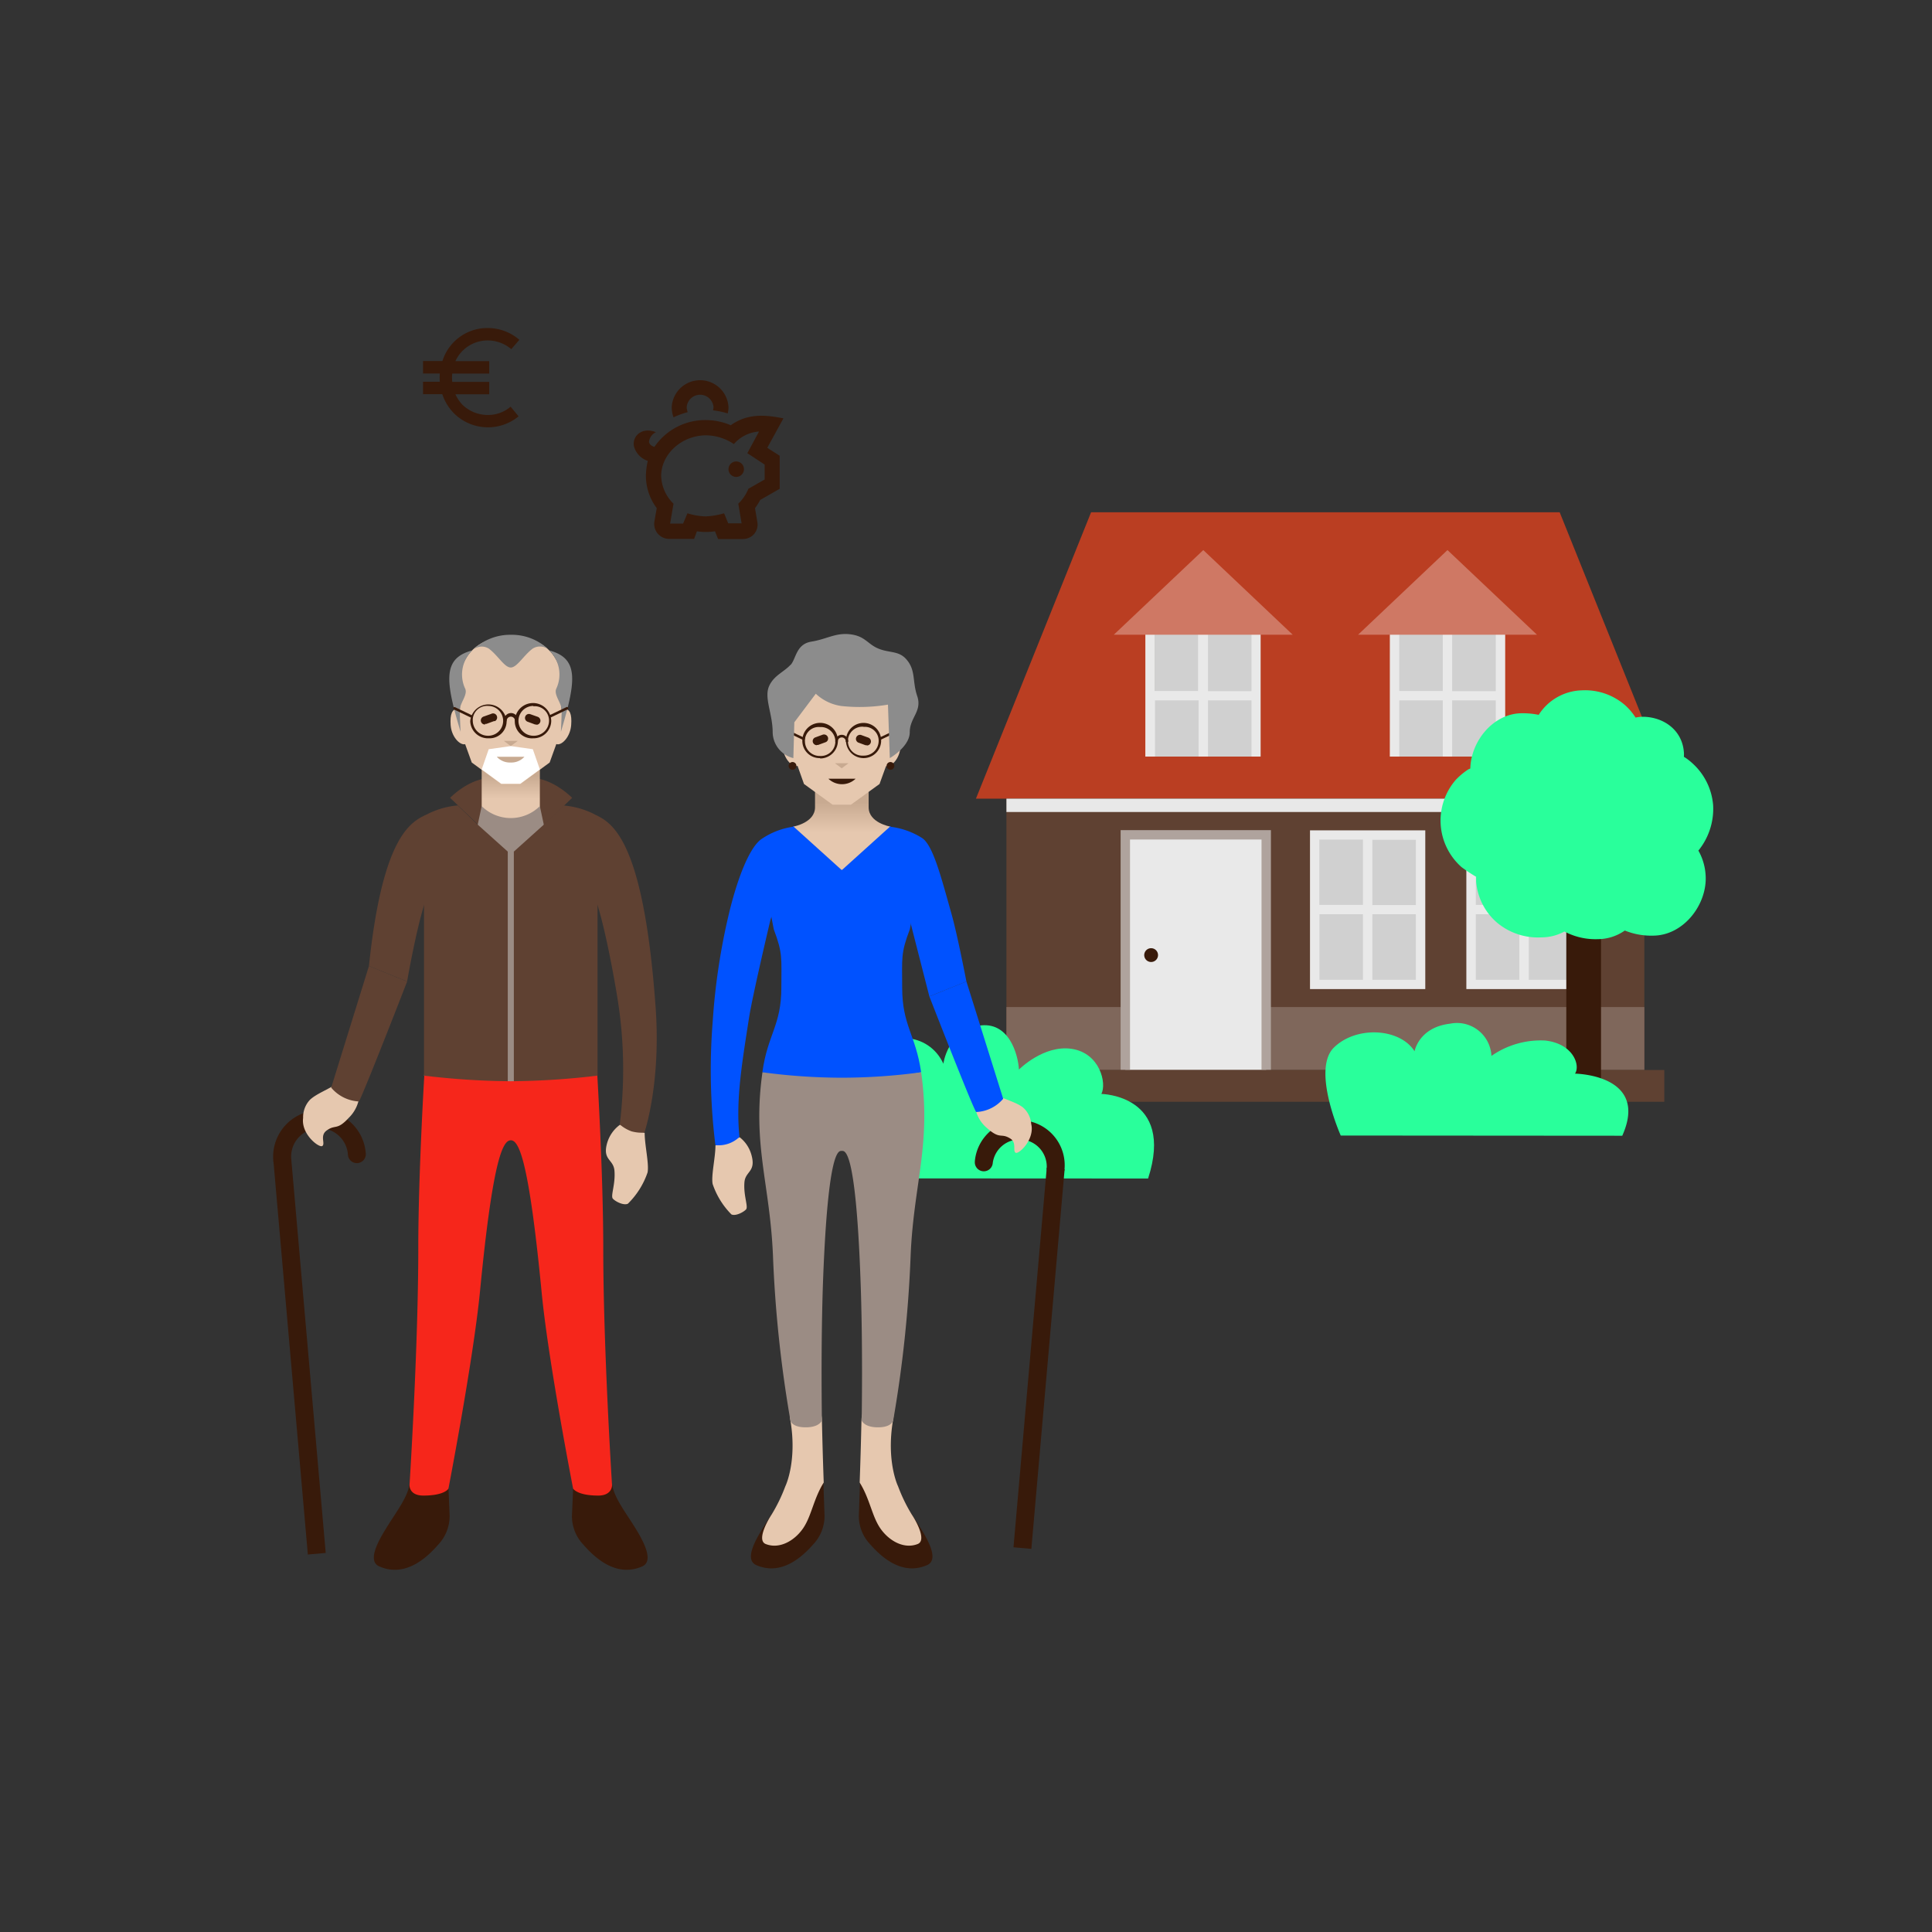 <svg id="Calque_1" data-name="Calque 1" xmlns="http://www.w3.org/2000/svg" xmlns:xlink="http://www.w3.org/1999/xlink" viewBox="0 0 280 280"><rect x="0" y="0" width="280" height="280" fill="#333333" stroke="none"/><defs><style>.cls-1{fill:none;}.cls-2{clip-path:url(#clip-path);}.cls-3{fill:#ba3e22;}.cls-4{fill:#5f4132;}.cls-5{fill:#7f675b;}.cls-6{fill:#e9e9e9;}.cls-7{fill:#afa39d;}.cls-8{clip-path:url(#clip-path-3);}.cls-9{fill:#381a0a;}.cls-10{clip-path:url(#clip-path-4);}.cls-11{fill:#e8e8e8;}.cls-12{fill:#e3e3e3;}.cls-13{opacity:0.1;}.cls-14{clip-path:url(#clip-path-6);}.cls-15{clip-path:url(#clip-path-7);}.cls-16{fill:url(#Dégradé_sans_nom_16);}.cls-17{fill:#fff;}.cls-18{clip-path:url(#clip-path-8);}.cls-19{clip-path:url(#clip-path-9);}.cls-20{fill:url(#Dégradé_sans_nom_16-2);}.cls-21{clip-path:url(#clip-path-10);}.cls-22{clip-path:url(#clip-path-11);}.cls-23{fill:url(#Dégradé_sans_nom_16-3);}.cls-24{clip-path:url(#clip-path-12);}.cls-25{clip-path:url(#clip-path-13);}.cls-26{fill:url(#Dégradé_sans_nom_16-4);}.cls-27{clip-path:url(#clip-path-14);}.cls-28{clip-path:url(#clip-path-15);}.cls-29{fill:url(#Dégradé_sans_nom_16-5);}.cls-30{clip-path:url(#clip-path-16);}.cls-31{clip-path:url(#clip-path-17);}.cls-32{fill:url(#Dégradé_sans_nom_16-6);}.cls-33{clip-path:url(#clip-path-18);}.cls-34{clip-path:url(#clip-path-19);}.cls-35{fill:url(#Dégradé_sans_nom_16-7);}.cls-36{clip-path:url(#clip-path-20);}.cls-37{clip-path:url(#clip-path-21);}.cls-38{fill:url(#Dégradé_sans_nom_16-8);}.cls-39{fill:#cf7864;}.cls-40{fill:#29ff9b;}.cls-41{fill:#e6c8af;}.cls-42{clip-path:url(#clip-path-22);}.cls-43{fill:url(#Dégradé_sans_nom_4);}.cls-44{fill:#9b8c84;}.cls-45{fill:#f6261b;}.cls-46{fill:#0052ff;}.cls-47{clip-path:url(#clip-path-24);}.cls-48{fill:url(#Dégradé_sans_nom_4-2);}.cls-49{fill:#c8aa91;}.cls-50{fill:#8c8c8c;}</style><clipPath id="clip-path"><rect id="SVGID" class="cls-1" width="280" height="280"/></clipPath><clipPath id="clip-path-3"><rect id="SVGID-3" data-name="SVGID" class="cls-1" y="7.05" width="265.86" height="265.89"/></clipPath><clipPath id="clip-path-4"><rect id="SVGID-4" data-name="SVGID" class="cls-1" x="145.86" y="115.75" width="92.45" height="1.93"/></clipPath><clipPath id="clip-path-6"><rect id="SVGID-6" data-name="SVGID" class="cls-1" x="190.54" y="120.99" width="15.35" height="21.67"/></clipPath><clipPath id="clip-path-7"><polygon id="SVGID-7" data-name="SVGID" class="cls-1" points="198.21 120.99 190.54 120.99 190.54 131.82 190.54 142.66 198.21 142.66 205.88 142.66 205.88 131.82 205.88 120.99 205.88 120.99 198.21 120.99"/></clipPath><linearGradient id="Dégradé_sans_nom_16" x1="-1775.01" y1="-65.06" x2="-1774.01" y2="-65.06" gradientTransform="translate(-1467.92 45572.18) rotate(90) scale(25.61)" gradientUnits="userSpaceOnUse"><stop offset="0" stop-color="#1d1d1b"/><stop offset="0.5" stop-color="#1d1d1b"/><stop offset="1" stop-color="#1d1d1b"/></linearGradient><clipPath id="clip-path-8"><rect id="SVGID-8" data-name="SVGID" class="cls-1" x="189.86" y="120.31" width="16.7" height="23.03"/></clipPath><clipPath id="clip-path-9"><path id="SVGID-9" data-name="SVGID" class="cls-1" d="M191.22,132.5h6.31V142h-6.31Zm7.67,0h6.31V142h-6.31Zm-7.67-10.83h6.31v9.47h-6.31Zm7.67,0h6.31v9.47h-6.31Zm-9-1.36h0v23h16.7v-23Z"/></clipPath><linearGradient id="Dégradé_sans_nom_16-2" x1="-1776.55" y1="-60.75" x2="-1775.55" y2="-60.75" gradientTransform="translate(-1463.9 48719.56) rotate(90) scale(27.36)" xlink:href="#Dégradé_sans_nom_16"/><clipPath id="clip-path-10"><rect id="SVGID-10" data-name="SVGID" class="cls-1" x="213.2" y="120.99" width="15.35" height="21.67"/></clipPath><clipPath id="clip-path-11"><polygon id="SVGID-11" data-name="SVGID" class="cls-1" points="220.88 120.99 213.2 120.99 213.2 131.82 213.2 142.66 220.88 142.66 228.55 142.66 228.55 131.82 228.55 120.99 228.55 120.99 220.88 120.99"/></clipPath><linearGradient id="Dégradé_sans_nom_16-3" x1="-1775.01" y1="-65.06" x2="-1774.01" y2="-65.06" gradientTransform="translate(-1445.25 45572.17) rotate(90) scale(25.61)" xlink:href="#Dégradé_sans_nom_16"/><clipPath id="clip-path-12"><rect id="SVGID-12" data-name="SVGID" class="cls-1" x="212.52" y="120.31" width="16.71" height="23.03"/></clipPath><clipPath id="clip-path-13"><path id="SVGID-13" data-name="SVGID" class="cls-1" d="M213.88,132.5h6.32V142h-6.32Zm7.68,0h6.31V142h-6.31Zm-7.68-10.83h6.32v9.47h-6.32Zm7.68,0h6.31v9.47h-6.31Zm-9-1.36h0v23h16.71v-23Z"/></clipPath><linearGradient id="Dégradé_sans_nom_16-4" x1="-1776.55" y1="-60.75" x2="-1775.55" y2="-60.75" gradientTransform="matrix(0, 27.36, -27.36, 0, -1441.24, 48719.55)" xlink:href="#Dégradé_sans_nom_16"/><clipPath id="clip-path-14"><rect id="SVGID-14" data-name="SVGID" class="cls-1" x="166.71" y="89.98" width="15.35" height="21.67"/></clipPath><clipPath id="clip-path-15"><path id="SVGID-15" data-name="SVGID" class="cls-1" d="M166.71,90v21.66h7.68V90Zm7.68,0v21.67h7.67V90Z"/></clipPath><linearGradient id="Dégradé_sans_nom_16-5" x1="-1775.01" y1="-65.06" x2="-1774.01" y2="-65.06" gradientTransform="translate(-1491.74 45541.17) rotate(90) scale(25.61)" xlink:href="#Dégradé_sans_nom_16"/><clipPath id="clip-path-16"><rect id="SVGID-16" data-name="SVGID" class="cls-1" x="166.04" y="89.3" width="16.7" height="23.03"/></clipPath><clipPath id="clip-path-17"><path id="SVGID-17" data-name="SVGID" class="cls-1" d="M167.39,101.5h6.32V111h-6.32Zm7.68,0h6.31V111h-6.31Zm-7.68-10.84h6.32v9.48h-6.32Zm7.68,0h6.31v9.48h-6.31Zm-9,21.68h16.7v-23H166Z"/></clipPath><linearGradient id="Dégradé_sans_nom_16-6" x1="-1776.66" y1="-60.82" x2="-1775.66" y2="-60.82" gradientTransform="translate(-1489.11 48672.64) rotate(90) scale(27.35)" xlink:href="#Dégradé_sans_nom_16"/><clipPath id="clip-path-18"><rect id="SVGID-18" data-name="SVGID" class="cls-1" x="202.11" y="89.98" width="15.35" height="21.67"/></clipPath><clipPath id="clip-path-19"><path id="SVGID-19" data-name="SVGID" class="cls-1" d="M202.11,90v21.67h7.67V90Zm7.67,0v21.67h7.68V90Z"/></clipPath><linearGradient id="Dégradé_sans_nom_16-7" x1="-1775.01" y1="-65.06" x2="-1774.01" y2="-65.06" gradientTransform="translate(-1456.34 45541.18) rotate(90) scale(25.61)" xlink:href="#Dégradé_sans_nom_16"/><clipPath id="clip-path-20"><rect id="SVGID-20" data-name="SVGID" class="cls-1" x="201.43" y="89.3" width="16.7" height="23.03"/></clipPath><clipPath id="clip-path-21"><path id="SVGID-21" data-name="SVGID" class="cls-1" d="M202.79,101.5h6.31V111h-6.31Zm7.67,0h6.32V111h-6.32Zm-7.67-10.84h6.31v9.48h-6.31Zm7.67,0h6.32v9.48h-6.32Zm-9,21.68h16.71v-23H201.43Z"/></clipPath><linearGradient id="Dégradé_sans_nom_16-8" x1="-1776.55" y1="-60.75" x2="-1775.55" y2="-60.75" gradientTransform="matrix(0, 27.36, -27.36, 0, -1452.33, 48688.56)" xlink:href="#Dégradé_sans_nom_16"/><clipPath id="clip-path-22"><rect id="SVGID-22" data-name="SVGID" class="cls-1" x="69.81" y="110.14" width="8.43" height="9.64"/></clipPath><linearGradient id="Dégradé_sans_nom_4" x1="-1799.3" y1="-545.86" x2="-1798.3" y2="-545.86" gradientTransform="translate(-1721.86 6032.13) rotate(90) scale(3.29)" gradientUnits="userSpaceOnUse"><stop offset="0" stop-color="#c8aa91"/><stop offset="1" stop-color="#e6c8af"/></linearGradient><clipPath id="clip-path-24"><path id="SVGID-24" data-name="SVGID" class="cls-1" d="M118.12,113.29V117c0,2.24-3.12,2.79-3.12,2.79l7,6.32,7-6.32s-3.11-.55-3.11-2.79v-3.67Z"/></clipPath><linearGradient id="Dégradé_sans_nom_4-2" x1="-1799.23" y1="413.5" x2="-1798.23" y2="413.5" gradientTransform="matrix(0, 4.36, 4.36, 0, -1680.87, 7960.94)" xlink:href="#Dégradé_sans_nom_4"/></defs><g id="Calque_1-2" data-name="Calque 1"><g class="cls-2"><g class="cls-2"><polygon class="cls-3" points="226.04 74.24 158.13 74.24 141.44 115.75 242.73 115.75 226.04 74.24"/><rect class="cls-4" x="145.86" y="115.75" width="92.45" height="39.32"/><rect class="cls-5" x="145.86" y="145.95" width="92.45" height="9.12"/><polyline class="cls-6" points="163.09 155.07 163.09 120.99 183.51 120.99 183.51 155.07"/><polygon class="cls-7" points="184.19 155.07 182.83 155.07 182.83 121.67 163.77 121.67 163.77 155.07 162.41 155.07 162.41 120.31 184.19 120.31 184.19 155.07"/><g class="cls-8"><path class="cls-9" d="M167.83,138.42a1,1,0,1,1-1-1,1,1,0,0,1,1,1"/><rect class="cls-4" x="142.97" y="155.07" width="98.23" height="4.61"/><g class="cls-10"><g class="cls-10"><polyline class="cls-11" points="238.26 115.75 145.86 115.75 145.86 117.68 238.31 117.68"/></g></g><path class="cls-12" d="M205.88,131.82h-7.67V121h7.67Zm-15.34,0h7.67V121h-7.67Zm15.34,0h-7.67v10.84h7.67Zm-15.34,10.84h7.67V131.82h-7.67Z"/><g class="cls-13"><g class="cls-14"><g class="cls-15"><rect class="cls-16" x="187.29" y="119.02" width="21.83" height="25.61" transform="translate(-33.13 75.74) rotate(-20)"/></g></g></g><path class="cls-17" d="M189.86,143.34h16.7v-23h-16.7Zm1.35-21.67h6.32v9.47h-6.32ZM197.53,142h-6.31v-9.5h6.31Zm7.67,0h-6.31v-9.5h6.31Zm-6.31-20.31h6.31v9.47h-6.31Z"/><g class="cls-13"><g class="cls-18"><g class="cls-19"><rect class="cls-20" x="186.42" y="118.15" width="23.57" height="27.35" transform="translate(-33.13 75.74) rotate(-20)"/></g></g></g><path class="cls-12" d="M228.55,131.82h-7.67V121h7.67Zm-15.35,0h7.68V121H213.2Zm15.35,0h-7.67v10.84h7.67ZM213.2,142.66h7.68V131.82H213.2Z"/><g class="cls-13"><g class="cls-21"><g class="cls-22"><rect class="cls-23" x="209.96" y="119.02" width="21.83" height="25.61" transform="translate(-31.77 83.49) rotate(-20)"/></g></g></g><path class="cls-17" d="M212.52,143.34h16.71v-23H212.52Zm1.36-21.67h6.32v9.47h-6.32ZM220.2,142h-6.32v-9.5h6.32Zm7.67,0h-6.31v-9.5h6.31Zm-6.31-20.31h6.31v9.47h-6.31Z"/><g class="cls-13"><g class="cls-24"><g class="cls-25"><rect class="cls-26" x="209.09" y="118.15" width="23.57" height="27.35" transform="translate(-31.77 83.49) rotate(-20)"/></g></g></g><path class="cls-12" d="M182.06,100.82h-7.67V90h7.67Zm-15.35,0h7.68V90h-7.68Zm15.35,0h-7.67v10.84h7.67Zm-15.35,10.84h7.68V100.82h-7.68Z"/><g class="cls-13"><g class="cls-27"><g class="cls-28"><rect class="cls-29" x="163.46" y="88.01" width="21.83" height="25.61" transform="translate(-23.96 65.72) rotate(-20)"/></g></g></g><path class="cls-17" d="M166,112.34h16.7v-23H166Zm1.35-21.68h6.32v9.48h-6.32ZM173.71,111h-6.32v-9.5h6.32Zm7.67,0h-6.31v-9.5h6.31Zm-6.31-20.32h6.31v9.48h-6.31Z"/><g class="cls-13"><g class="cls-30"><g class="cls-31"><rect class="cls-32" x="162.45" y="87.53" width="23.56" height="27.34" transform="translate(-24.03 65.3) rotate(-19.89)"/></g></g></g><path class="cls-12" d="M217.46,100.82h-7.68V90h7.68Zm-15.35,0h7.67V90h-7.67Zm15.35,0h-7.68v10.84h7.68Zm-15.35,10.84h7.67V100.82h-7.67Z"/><g class="cls-13"><g class="cls-33"><g class="cls-34"><rect class="cls-35" x="198.87" y="88.01" width="21.83" height="25.61" transform="translate(-21.83 77.83) rotate(-20)"/></g></g></g><path class="cls-17" d="M201.43,112.34h16.71v-23H201.43Zm1.36-21.68h6.31v9.48h-6.31ZM209.1,111h-6.31v-9.5h6.31Zm7.68,0h-6.32v-9.5h6.32Zm-6.32-20.32h6.32v9.48h-6.32Z"/><g class="cls-13"><g class="cls-36"><g class="cls-37"><rect class="cls-38" x="198" y="87.14" width="23.57" height="27.35" transform="translate(-21.83 77.83) rotate(-20)"/></g></g></g><rect class="cls-3" x="161.42" y="109.65" width="61.33" height="4.51"/><polygon class="cls-39" points="187.35 91.99 161.42 91.99 174.39 79.72 187.35 91.99"/><polygon class="cls-39" points="222.75 91.99 196.82 91.99 209.78 79.72 222.75 91.99"/><rect class="cls-9" x="227" y="126.29" width="5.03" height="35.94"/><path class="cls-40" d="M246.13,123.29a9.6,9.6,0,0,0,2.15-6.59,9.15,9.15,0,0,0-3.08-6.15,7.47,7.47,0,0,0-1.16-.87,3.86,3.86,0,0,0,0-.68c-.24-3.19-2.94-5.12-6-5.12a4.55,4.55,0,0,0-1,.12,8.56,8.56,0,0,0-1.59-1.86,8.86,8.86,0,0,0-6.24-2.09A7.66,7.66,0,0,0,223,103.6a11.61,11.61,0,0,0-2.42-.23c-4.17,0-7.4,4.06-7.49,8-.1.07-.2.08-.3.14h0A10.3,10.3,0,0,0,211,113a9,9,0,0,0,.82,12.67h0c.65.48,1.25.88,1.89,1.27h0l.17.1h.05v.73a8.83,8.83,0,0,0,3,5.92,9.24,9.24,0,0,0,6.47,2.16,6.93,6.93,0,0,0,3.33-.85,9.6,9.6,0,0,0,4.84,1.11,6.86,6.86,0,0,0,3.91-1.25,10.13,10.13,0,0,0,4.07.74c4.52,0,8-4.67,7.63-8.91a8.19,8.19,0,0,0-1.09-3.51"/><path class="cls-40" d="M194.31,164.57s-4.24-9.54-1-12.74,9.58-2.84,11.7.53c0,0,.6-3.46,5.14-4a5,5,0,0,1,5.9,3.89,4.17,4.17,0,0,1,.1.78,12.5,12.5,0,0,1,7.77-2.23c4.13.45,5.14,3.65,4.34,4.8,0,0,10.83.12,6.85,9Z"/><path class="cls-40" d="M126.17,170.78s-4.18-13-1-17.34,9.46-3.87,11.55.72c0,0,.6-4.72,5.08-5.5s5.77,4.3,5.87,6.35c0,0,3.59-3.63,7.67-3s5.08,5,4.28,6.53c0,0,10.69.16,6.77,12.26Z"/><rect class="cls-9" x="122.97" y="195.55" width="55.23" height="2.6" transform="translate(-58.66 329.67) rotate(-84.99)"/><path class="cls-9" d="M153,170.63h-.12a1.31,1.31,0,0,1-1.18-1.41,3.93,3.93,0,0,0-7.82-.69,1.3,1.3,0,0,1-2.6-.16.13.13,0,0,0,0-.06,6.52,6.52,0,0,1,13,1.13,1.3,1.3,0,0,1-1.29,1.19"/><path class="cls-41" d="M89.86,163l3.57,1.18c0,1.8.66,4.48.42,5.74A11.59,11.59,0,0,1,91,174.45c-.61.3-1.82-.32-2.18-.73s.4-2.07.23-4.06c-.14-1.68-1.77-1.51-1.06-4A5,5,0,0,1,89.86,163"/><path class="cls-4" d="M86.14,118a12.1,12.1,0,0,0-4.44-1.26c-.11,2.16,4,7.57,4,7.57v4.56c1.5,2.67,3.34,12.87,3.88,16.39a64.77,64.77,0,0,1,.24,17.7,5.41,5.41,0,0,0,1.7,1,5.62,5.62,0,0,0,1.87.19S95.85,157,95,145.75c-1.79-24.52-6.42-26.58-8.89-27.75"/><path class="cls-4" d="M76.82,112.74H71.23c-3.24,0-6,2.89-6,2.89L70,120.19h8.17l4.75-4.56s-2.8-2.89-6-2.89"/></g><g class="cls-42"><rect class="cls-43" x="69.81" y="110.14" width="8.43" height="9.64"/></g><g class="cls-8"><path class="cls-9" d="M59.32,215.22c-.26,1.76-1.94,4-3,5.7S53,226.11,54.94,227c3.57,1.6,6.64-.91,8.54-3.11a6,6,0,0,0,1.68-4.22L65,215.73Z"/><path class="cls-44" d="M78.24,116.83a6,6,0,0,1-8.43,0l-8.36,39.06L74,156.94l12.57-1.05Z"/><path class="cls-4" d="M61.45,128.36v27.53l12.14,1.78V123.42l-4.36-3.91-2.88-2.77c-2.46,1.94-4.9,6-4.9,11.62"/><path class="cls-4" d="M86.6,128.36v27.53l-12.13,1.78V123.42l4.35-3.91,2.88-2.77c2.46,1.94,4.9,6,4.9,11.62"/><path class="cls-9" d="M88.74,215.22c.25,1.76,1.93,4,3,5.7S95,226.11,93.11,227c-3.57,1.6-6.63-.91-8.54-3.11a6,6,0,0,1-1.68-4.22l.17-3.91Z"/><path class="cls-45" d="M74,156.7a110.06,110.06,0,0,0,12.57-.81h0s.86,14.37.86,25.05c0,14.45,1.27,34.28,1.27,34.28s.07,1.53-2,1.53c-2.69,0-3.47-.77-3.64-1,0,0-3.6-18.46-4.56-28.44-1.87-19.42-3.33-22.05-4.47-22.05s-2.61,2.63-4.48,22.05c-1,10-4.56,28.44-4.56,28.44-.17.26-.95,1-3.64,1-2.1,0-2-1.53-2-1.53s1.27-19.83,1.27-34.28c0-10.68.87-25,.87-25.05h0A109,109,0,0,0,74,156.7"/><path class="cls-46" d="M122,126.06l-7-6.34c-2.39,1.89-3.57,5.79-3.57,11.3l.71,3.66c1.33,3.52,1.1,4.17,1.1,8.43,0,5.54-2,6.8-2.75,12.29L122,157.62l11.5-2.22c-.8-5.49-2.75-6.75-2.75-12.29,0-4.26-.23-4.91,1.11-8.43l.7-3.66c0-5.51-1.18-9.41-3.57-11.3Z"/><path class="cls-9" d="M130.15,215.39c.25,1.72,1.88,3.87,2.93,5.54s3.19,5,1.32,5.88c-3.47,1.55-6.44-.88-8.29-3a5.94,5.94,0,0,1-1.64-4.1l.17-4.87Z"/><path class="cls-41" d="M130.15,215.39a23.39,23.39,0,0,0,2,4.12c.74,1.11,2.13,3.75.85,4.26-2,.79-4.18-.48-5.41-2.26s-1.51-4.26-3-6.65c.15-4.18.21-6.83.26-9s1.16-1.55,2.49-1.54c1.09,0,2.52-1.17,2.08,1.53-1,5.94.71,9.5.71,9.5"/><path class="cls-9" d="M113.82,215.39c-.25,1.72-1.88,3.87-2.93,5.54s-3.19,5-1.32,5.88c3.47,1.55,6.45-.88,8.3-3a6,6,0,0,0,1.63-4.1l-.17-4.87Z"/><path class="cls-41" d="M113.82,215.39a23.39,23.39,0,0,1-2,4.12c-.73,1.11-2.12,3.75-.85,4.26,2,.79,4.18-.48,5.41-2.26s1.51-4.26,3-6.65c-.15-4.18-.21-6.83-.26-9s-1.16-1.55-2.48-1.54c-1.1,0-2.52-1.17-2.09,1.53,1,5.94-.71,9.5-.71,9.5"/><path class="cls-44" d="M122,156.19h0a86.68,86.68,0,0,1-11.5-.79c-1.48,10.5,1.07,16.09,1.52,26.46a180.51,180.51,0,0,0,2.53,24s.17,1,2.21,1,2.36-1,2.36-1-.19-11,.18-20.71c.74-18.93,2.29-18.35,2.7-18.35h0c.41,0,2-.58,2.7,18.35.38,9.69.18,20.71.18,20.71s.33,1,2.36,1,2.21-1,2.21-1a178.86,178.86,0,0,0,2.53-24c.45-10.37,3-16,1.52-26.46a86.68,86.68,0,0,1-11.5.79Z"/><path class="cls-41" d="M107.18,164.83,103.69,166c0,1.75-.64,4.37-.41,5.59A11.47,11.47,0,0,0,106,176c.59.29,1.76-.32,2.12-.72s-.39-2-.23-3.95c.14-1.63,1.73-1.47,1-4a4.87,4.87,0,0,0-1.78-2.58"/><path class="cls-46" d="M115,119.81a10.83,10.83,0,0,0-4.52,1.71c-1.64,1-3.38,5-4.75,10.53h0a94,94,0,0,0-2.44,16,88.61,88.61,0,0,0,.39,17.91,4.34,4.34,0,0,0,3.49-1.19c-.55-5.31.34-10.5,1.38-17.23.54-3.43,3.11-14.23,3.11-14.23s.76-2.41,1.77-5.26a24.53,24.53,0,0,0,1.57-8.3"/></g><g class="cls-47"><rect class="cls-48" x="115" y="113.29" width="13.97" height="12.78"/></g><g class="cls-8"><path class="cls-46" d="M140.06,142.25h0s-1.29-6.72-2.16-9.8c-1.54-5.45-2.71-10.13-4.38-11.07a11.08,11.08,0,0,0-4.56-1.57,24.38,24.38,0,0,0,1.81,8.25,21.49,21.49,0,0,1,1.24,5.88l2.68,10.47"/><path class="cls-41" d="M141.49,161.16l2.56-2.63c1.56.81,3.16,1.19,4.16,1.93a3.54,3.54,0,0,1,1.24,2.43c.55,2.23-1.8,4.45-2.26,4.17s.21-1.44-.78-2.06c-1.39-.86-1.41.21-3.34-1.49a4.92,4.92,0,0,1-1.58-2.35"/><path class="cls-46" d="M134.69,144.41c.78,2,6.57,16.83,6.8,16.75a5.41,5.41,0,0,0,3.9-1.92l-5.33-17"/><rect class="cls-9" x="42.11" y="168" width="2.6" height="57.29" transform="translate(-16.97 4.53) rotate(-5)"/><path class="cls-9" d="M40.91,169.4a1.3,1.3,0,0,1-1.3-1.18A6.72,6.72,0,1,1,53,167.05a1.3,1.3,0,1,1-2.58.28.13.13,0,0,1,0-.06,4.12,4.12,0,0,0-8.21.72h0A1.29,1.29,0,0,1,41,169.4h-.15"/><path class="cls-4" d="M53.47,140c2-19.13,6.19-20.94,8.45-22a11.88,11.88,0,0,1,4.44-1.27c.11,2.16-4,7.57-4,7.57v4.56C61.18,131,59.8,137.74,59,142.24"/><path class="cls-41" d="M51.91,159.38,49,156.94c-1.51,1-3.12,1.56-4.07,2.44a3.68,3.68,0,0,0-1,2.64c-.32,2.36,2.34,4.4,2.79,4.06s-.38-1.46.58-2.21c1.35-1,1.48.06,3.28-1.9A5.16,5.16,0,0,0,52,159.38"/><path class="cls-4" d="M59,142.25c-.8,2.1-6.8,17.46-7,17.38a5.61,5.61,0,0,1-4-2L53.47,140"/><path class="cls-41" d="M67.44,104.87c-.13-1.61-.36-2.22-1.13-2.16s-1.11.75-1,2.37,1.23,2.85,2,2.79.22-1.38.09-3"/><path class="cls-41" d="M81.82,102.71c-.77-.06-1,.54-1.13,2.16s-.68,2.93.09,3,1.88-1.17,2-2.79-.2-2.31-1-2.37"/><path class="cls-41" d="M74,92.25c-5.78,0-7.46,4-7.46,6.85l.24,7,1.59,4.41,4.26,3.12H75.4l4.26-3.12,1.59-4.41.24-7c0-2.81-1.68-6.85-7.47-6.85"/><polygon class="cls-49" points="74.02 108.13 73.01 107.37 75.04 107.37 74.02 108.13"/><path class="cls-9" d="M77.25,107a2.48,2.48,0,0,1-2.64-2.31v-.1a2.64,2.64,0,0,1,5.28-.12A2.56,2.56,0,0,1,77.3,107h0m0-4.69a2.16,2.16,0,0,0,0,4.32h0a2.2,2.2,0,0,0,2.27-2.11v0a2.08,2.08,0,0,0-2-2.17h-.3"/><path class="cls-9" d="M70.79,107a2.57,2.57,0,0,1-2.64-2.48v0a2.64,2.64,0,0,1,5.27.12A2.47,2.47,0,0,1,70.9,107h-.11m0-4.69a2.08,2.08,0,0,0-2.27,1.87,2.81,2.81,0,0,0,0,.29,2.2,2.2,0,0,0,2.24,2.16h0a2.16,2.16,0,0,0,0-4.32h0"/><path class="cls-9" d="M75,104.54h-.37a.6.6,0,1,0-1.19,0h-.36A1,1,0,0,1,75,104a1.06,1.06,0,0,1,0,.56"/><path class="cls-41" d="M122,95.92c5.62,0,7.25,3.93,7.25,6.66l-.23,6.76-1.55,4.28-4.14,3h-2.67l-4.14-3L115,109.34l-.23-6.76c0-2.73,1.62-6.66,7.25-6.66"/><polygon class="cls-49" points="121.99 111.35 122.97 110.61 121 110.61 121.99 111.35"/><path class="cls-9" d="M124,112.86a2.84,2.84,0,0,1-3.94,0Z"/><path class="cls-41" d="M128.45,108.12c.12-1.58.35-2.18,1.1-2.11s1.08.73.95,2.31-1.21,2.78-2,2.72-.22-1.34-.09-2.92"/><path class="cls-41" d="M114.41,106c.76-.07,1,.53,1.11,2.11s.66,2.86-.09,2.92-1.84-1.14-2-2.72.2-2.25,1-2.31"/><path class="cls-9" d="M116.47,107.24h-.08L114,106.1a.18.18,0,0,1,.15-.32l2.4,1.14a.16.16,0,0,1,.09.21v0a.15.15,0,0,1-.15.1"/><path class="cls-9" d="M127.52,107.24a.16.16,0,0,1-.16-.1.18.18,0,0,1,.08-.23l2.39-1.14a.19.19,0,0,1,.24.08.18.18,0,0,1-.09.24h0l-2.38,1.14h-.08"/><path class="cls-9" d="M114.3,111a.56.56,0,1,0,.56-.56h0a.56.56,0,0,0-.56.56"/><path class="cls-9" d="M128.49,111a.56.56,0,1,0,.56-.56h0a.56.56,0,0,0-.56.56"/><path class="cls-9" d="M77.77,105a.74.74,0,0,1-.21,0l-1.09-.4a.58.58,0,0,1-.35-.74h0a.57.57,0,0,1,.72-.36h0l1.1.39a.6.6,0,0,1,.35.76.58.58,0,0,1-.55.39"/><path class="cls-9" d="M70.3,105a.59.59,0,0,1-.21-1.15l1.1-.39a.58.58,0,0,1,.79.25.59.59,0,0,1-.25.8l-.14,0-1.09.4a.67.67,0,0,1-.2,0"/><path class="cls-9" d="M125.13,109.87a2.55,2.55,0,1,1,.05,0h-.05m0-4.55a2.1,2.1,0,1,0-.29,4.19h.29a2.14,2.14,0,0,0,2.21-2.07v0a2,2,0,0,0-1.9-2.1h-.31"/><path class="cls-9" d="M118.85,109.87a2.5,2.5,0,0,1-2.57-2.41v0a2.58,2.58,0,1,1,2.7,2.46h-.13m0-4.55a2,2,0,0,0-2.19,1.79,1.51,1.51,0,0,0,0,.3,2.13,2.13,0,0,0,2.16,2.1h0a2.1,2.1,0,0,0,.29-4.19h-.29"/><path class="cls-9" d="M122.93,107.53h-.36a.58.58,0,1,0-1.15,0h-.36a.94.94,0,1,1,1.87,0"/><path class="cls-9" d="M125.63,108a.67.67,0,0,1-.2,0l-1.06-.39a.59.59,0,0,1,.4-1.1l1.07.39a.59.59,0,0,1,.35.75.58.58,0,0,1-.56.39"/><path class="cls-9" d="M118.38,108a.61.61,0,0,1-.56-.39.57.57,0,0,1,.34-.74h0l1.06-.39a.6.6,0,0,1,.76.35.57.57,0,0,1-.34.74h0l-1.06.39a.67.67,0,0,1-.2,0"/><path class="cls-50" d="M114.59,96.35c.79-.86.77-3,3-3.36s3.48-1.3,5.57-1.07,2.48,1.26,3.84,1.94c1.66.83,3.11.36,4.27,1.6,1.51,1.63.91,3.21,1.66,5.42s-1.08,3.11-1.08,5.23-2.89,3.76-2.89,3.76l-.27-7.75a24.84,24.84,0,0,1-6.67.21,6.78,6.78,0,0,1-3.79-1.79l-3.11,4.14-.14,5.19a3.92,3.92,0,0,1-3-3.76c0-2.68-1.29-5-.5-6.71.7-1.52,2.12-2,3.09-3.05"/><path class="cls-50" d="M68.43,94.28a4.84,4.84,0,0,0-1,5.55c.37.89-.79,2.07-.79,3.08s.11,3.15.11,3.15c-2.19-7.31-2.66-10.62,1.63-11.78"/><path class="cls-50" d="M79.61,94.28a4.84,4.84,0,0,1,1,5.55c-.37.89.79,2.07.79,3.08s-.11,3.15-.11,3.15c2.19-7.31,2.66-10.62-1.64-11.78"/><path class="cls-9" d="M79.71,104a.19.19,0,0,1-.17-.1.18.18,0,0,1,.09-.24h0l2.47-1.18a.18.18,0,1,1,.15.33L79.79,104h-.08"/><path class="cls-9" d="M68.33,104h-.08l-2.46-1.18a.18.18,0,0,1-.08-.24.18.18,0,0,1,.24-.09h0l2.46,1.18a.16.16,0,0,1,.09.22v0a.18.18,0,0,1-.16.1"/><polygon class="cls-17" points="70.83 108.58 69.81 111.51 72.65 113.59 74.02 113.59 75.4 113.59 78.24 111.51 77.22 108.58 74.03 108.13 70.83 108.58"/><path class="cls-49" d="M72,109.68a2.56,2.56,0,0,0,2,.83h0a2.56,2.56,0,0,0,2-.83Z"/><path class="cls-50" d="M74,92a7.64,7.64,0,0,1,5.41,2.06A2,2,0,0,0,77.2,94c-1.33,1-2.27,2.74-3.18,2.74S72.18,95,70.84,94a1.93,1.93,0,0,0-2.22.13A7.64,7.64,0,0,1,74,92"/><path class="cls-9" d="M70.72,60.14A5.28,5.28,0,0,1,67,58.64a5.62,5.62,0,0,1-1-1.5h4.9v-1.8H65.54a6,6,0,0,1,0-1.2H70.9v-1.8H66a5.13,5.13,0,0,1,4.68-3A5.29,5.29,0,0,1,74.1,50.6l1.17-1.35a7,7,0,0,0-4.62-1.71,6.81,6.81,0,0,0-6.53,4.79H61.31v1.8h2.43a8,8,0,0,0,0,1.2H61.31v1.8H64.1a7.2,7.2,0,0,0,1.71,2.79,7,7,0,0,0,9.35.42L74,58.94a5,5,0,0,1-3.27,1.2"/><path class="cls-9" d="M99.67,59.73a2.2,2.2,0,0,1-.15-.71,1.95,1.95,0,0,1,3.89,0,1.78,1.78,0,0,1-.08.45,11.06,11.06,0,0,1,2.13.45,3.42,3.42,0,0,0,.12-.9,4.12,4.12,0,0,0-8.23,0,4.53,4.53,0,0,0,.26,1.46,12.36,12.36,0,0,1,2.06-.75"/><path class="cls-9" d="M113.54,60.63c-2.17-.41-5-.9-7.63,1a9.2,9.2,0,0,0-3.62-.75,8.91,8.91,0,0,0-7.45,3.89c-.33-.11-.74-.33-.78-.74a1.75,1.75,0,0,1,1-1.39c-2-.82-3.48.56-3.18,2.06a3.08,3.08,0,0,0,2,2.09A10.28,10.28,0,0,0,93.61,69a7.79,7.79,0,0,0,1.57,4.64l-.34,1.94A2.17,2.17,0,0,0,97,78.1h3.6L101,77a8.85,8.85,0,0,0,2.62,0l.45,1.12h3.59a2.14,2.14,0,0,0,1.65-.75,2.1,2.1,0,0,0,.45-1.72l-.34-2a8.53,8.53,0,0,0,.75-1.19L113,70.84V66.05l-1.8-1.15Zm-2.73,8.87-2.35,1.34A6.35,6.35,0,0,1,107,73l.48,2.85h-1.94l-.6-1.46a11.13,11.13,0,0,1-2.69.45,9.73,9.73,0,0,1-2.62-.45L99,75.88H97.12L97.61,73a5.89,5.89,0,0,1-1.79-4c0-3.22,3-5.91,6.54-5.91a7.4,7.4,0,0,1,4,1.27A5.28,5.28,0,0,1,110,62.54l-1.69,3.14,2.51,1.65V69.5Z"/><path class="cls-9" d="M106.7,66.88A1.12,1.12,0,1,1,105.58,68h0a1.12,1.12,0,0,1,1.12-1.12h0"/></g></g></g></g></svg>